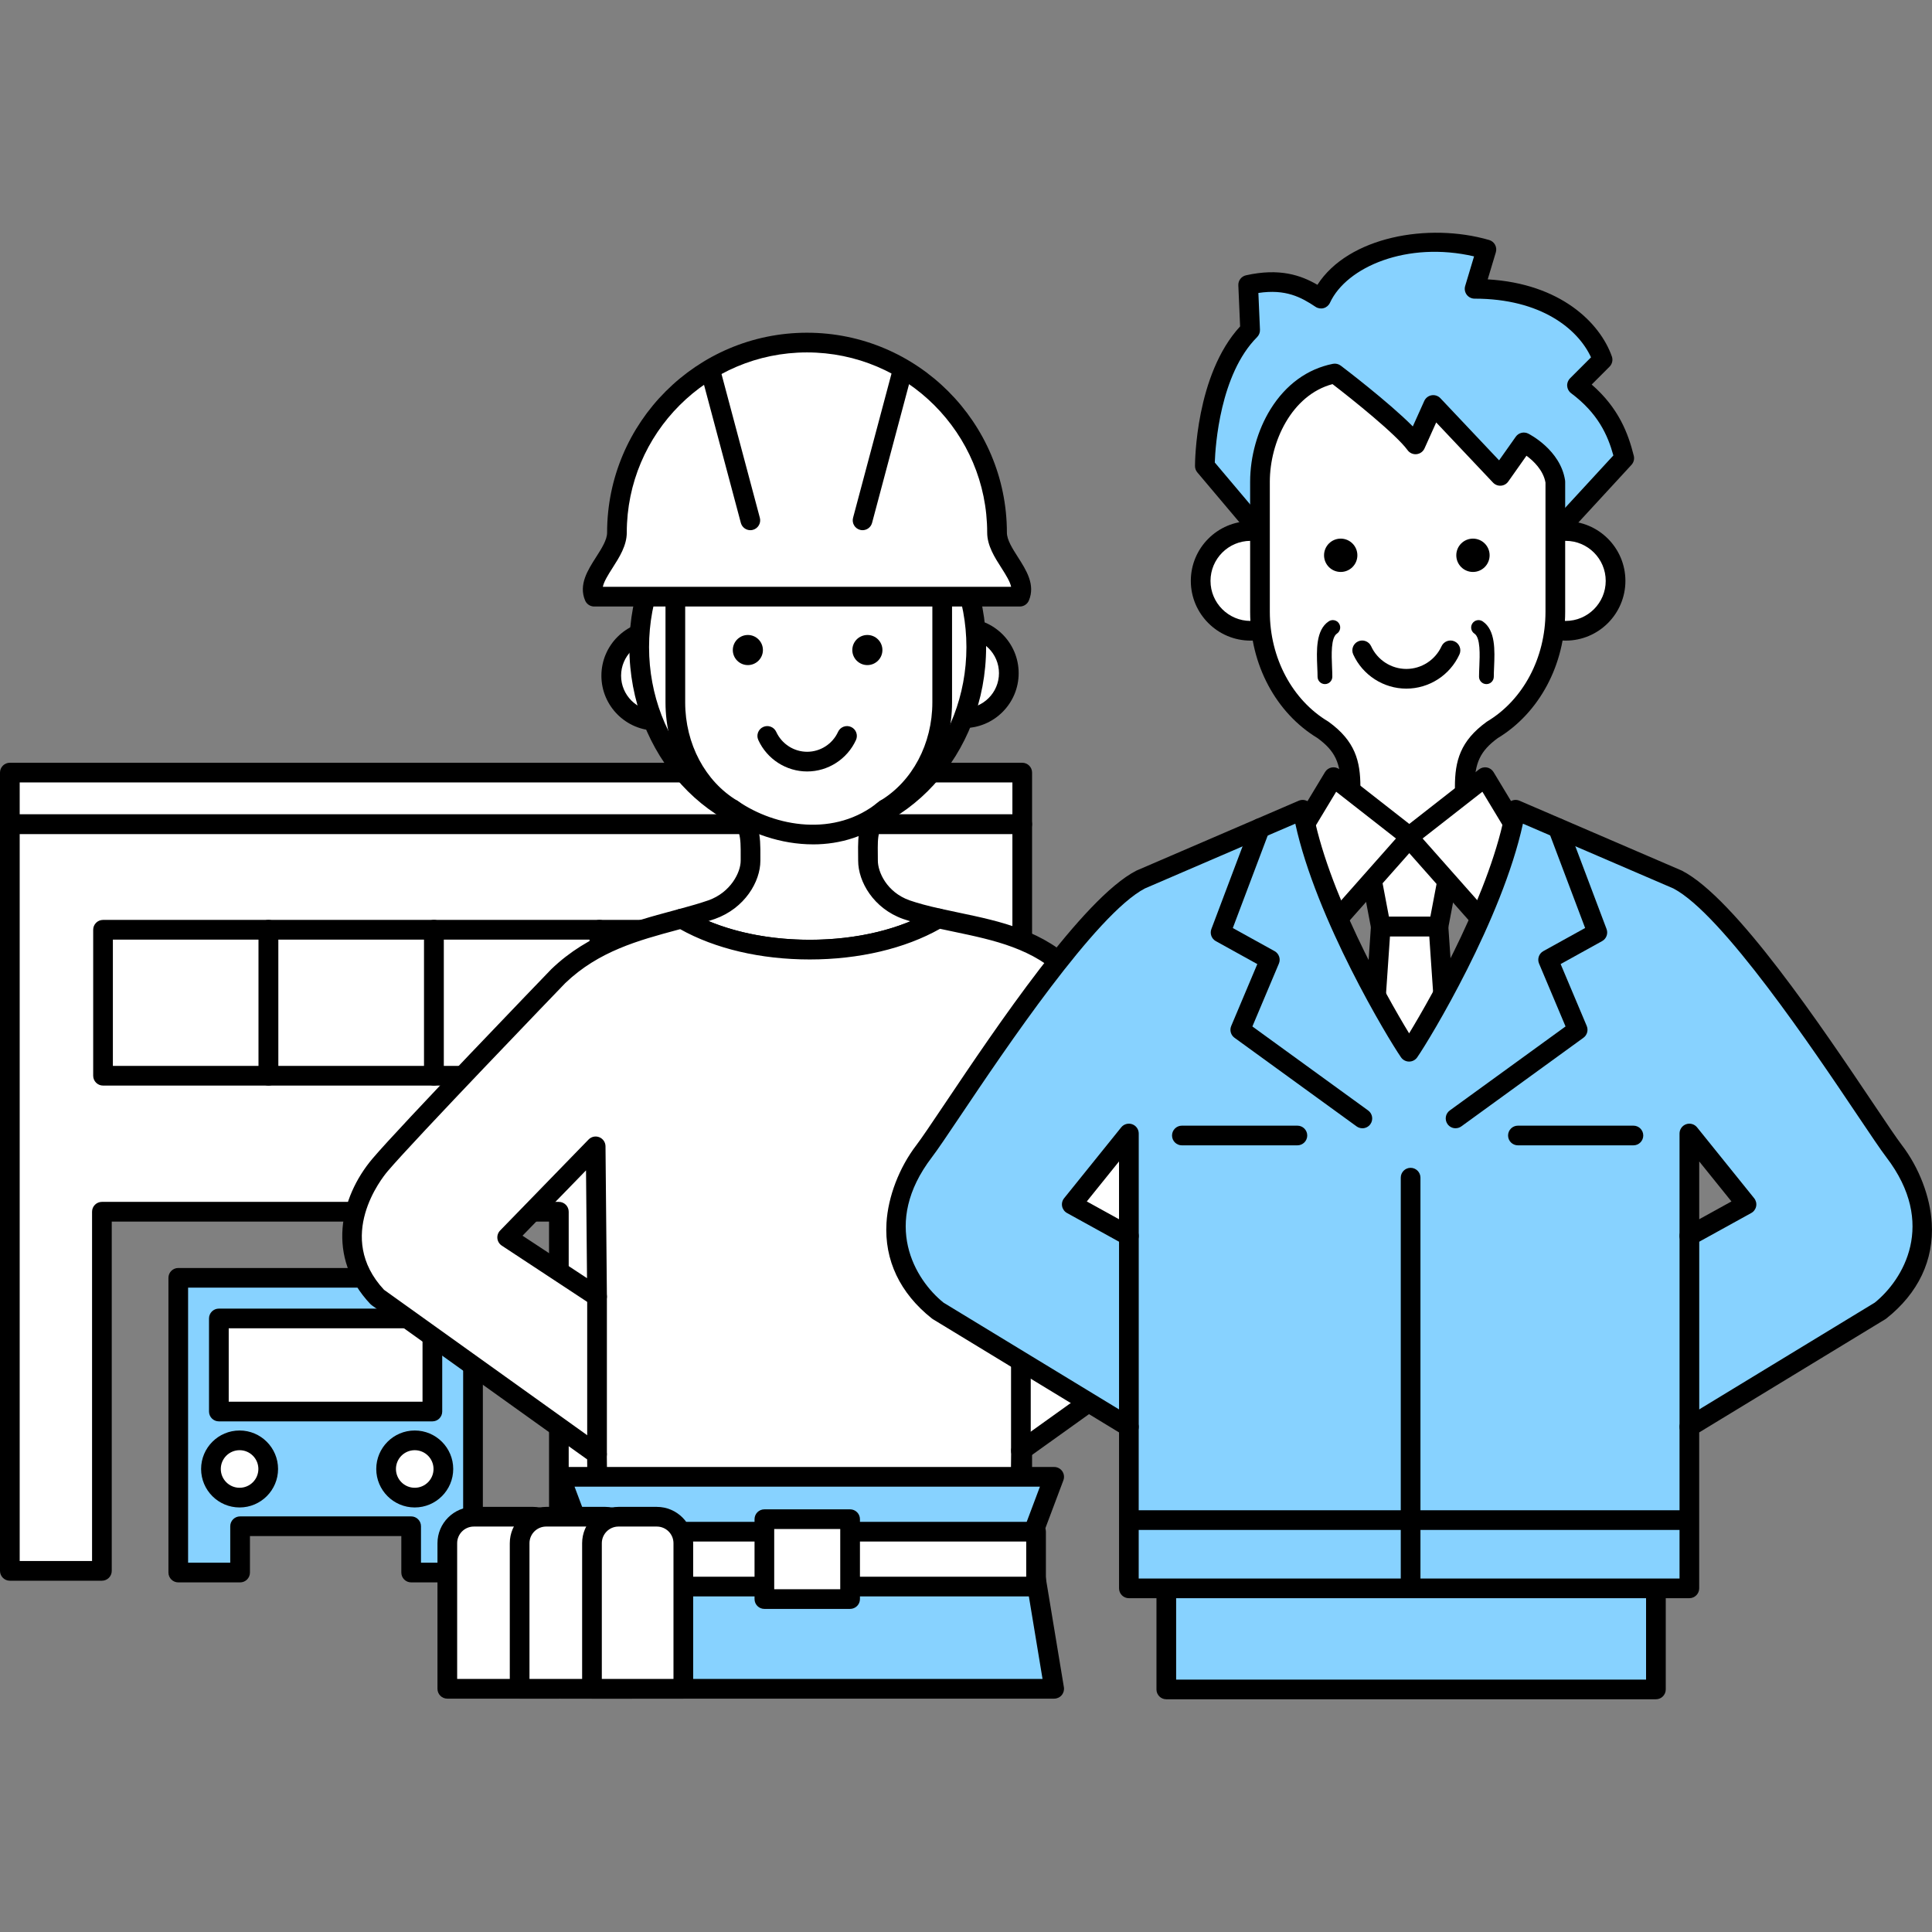 <?xml version="1.0" encoding="UTF-8"?><svg id="illust" xmlns="http://www.w3.org/2000/svg" width="1200" height="1200" viewBox="0 0 1200 1200"><rect x="0" y="0" width="1200" height="1200" fill="#808080" stroke="none"/><rect width="1200" height="1200" style="fill:none;"/><polygon points="293.78 793.68 110.72 793.68 110.72 976.74 149.12 976.74 149.12 947.97 255.37 947.97 255.37 976.74 293.78 976.74 293.78 793.68" style="fill:#87d2ff;"/><path d="M293.78,982.85h-38.4c-3.38,0-6.11-2.74-6.11-6.11v-22.65h-94.02v22.65c0,3.38-2.74,6.11-6.11,6.11h-38.4c-3.38,0-6.12-2.74-6.12-6.11v-183.06c0-3.38,2.74-6.11,6.12-6.11h183.06c3.38,0,6.11,2.74,6.11,6.11v183.06c0,3.38-2.74,6.11-6.11,6.11ZM261.49,970.62h26.18v-170.83H116.83v170.83h26.18v-22.65c0-3.38,2.74-6.11,6.11-6.11h106.25c3.38,0,6.11,2.74,6.11,6.11v22.65Z"/><rect x="6.12" y="479.87" width="628.82" height="32.08" style="fill:#fff;"/><path d="M634.94,518.06H6.11C2.74,518.06,0,515.33,0,511.95v-32.08C0,476.49,2.74,473.76,6.11,473.76h628.82c3.38,0,6.11,2.74,6.11,6.11v32.08c0,3.38-2.74,6.11-6.11,6.11ZM12.23,505.83h616.59v-19.85H12.23v19.85Z"/><polygon points="6.12 511.95 6.12 975.69 63.3 975.69 63.3 752.62 347.12 752.62 347.12 975.69 634.94 975.69 634.94 511.95 6.12 511.95" style="fill:#fff;"/><path d="M634.94,981.81h-287.81c-3.38,0-6.11-2.74-6.11-6.11v-216.96H69.41v216.96c0,3.38-2.74,6.11-6.11,6.11H6.11C2.74,981.81,0,979.07,0,975.69v-463.74C0,508.57,2.74,505.83,6.11,505.83h628.82c3.38,0,6.11,2.74,6.11,6.11v463.74c0,3.38-2.74,6.11-6.11,6.11ZM353.24,969.58h275.58v-451.51H12.23v451.51h44.95v-216.96c0-3.38,2.74-6.11,6.11-6.11h283.83c3.38,0,6.11,2.74,6.11,6.11v216.96Z"/><rect x="64" y="577.5" width="102.77" height="90.66" style="fill:#fff;"/><path d="M166.77,674.27H64c-3.38,0-6.12-2.74-6.12-6.12v-90.66c0-3.38,2.74-6.12,6.12-6.12h102.77c3.38,0,6.12,2.74,6.12,6.12v90.66c0,3.38-2.74,6.12-6.12,6.12ZM70.11,662.04h90.54v-78.43h-90.54v78.43Z"/><rect x="166.77" y="577.5" width="102.77" height="90.66" style="fill:#fff;"/><path d="M269.54,674.27h-102.77c-3.38,0-6.11-2.74-6.11-6.12v-90.66c0-3.38,2.74-6.12,6.11-6.12h102.77c3.38,0,6.11,2.74,6.11,6.12v90.66c0,3.38-2.74,6.12-6.11,6.12ZM172.88,662.04h90.54v-78.43h-90.54v78.43Z"/><rect x="269.54" y="577.5" width="102.77" height="90.66" style="fill:#fff;"/><path d="M372.32,674.27h-102.77c-3.38,0-6.11-2.74-6.11-6.12v-90.66c0-3.38,2.74-6.12,6.11-6.12h102.77c3.38,0,6.11,2.74,6.11,6.12v90.66c0,3.38-2.74,6.12-6.11,6.12ZM275.66,662.04h90.54v-78.43h-90.54v78.43Z"/><rect x="372.32" y="577.5" width="102.77" height="90.66" style="fill:#fff;"/><path d="M475.09,674.27h-102.77c-3.38,0-6.12-2.74-6.12-6.12v-90.66c0-3.38,2.74-6.12,6.12-6.12h102.77c3.38,0,6.12,2.74,6.12,6.12v90.66c0,3.38-2.74,6.12-6.12,6.12ZM378.43,662.04h90.54v-78.43h-90.54v78.43Z"/><rect x="475.09" y="577.5" width="102.77" height="90.66" style="fill:#fff;"/><path d="M577.86,674.27h-102.77c-3.38,0-6.11-2.74-6.11-6.12v-90.66c0-3.38,2.74-6.12,6.11-6.12h102.77c3.38,0,6.11,2.74,6.11,6.12v90.66c0,3.38-2.74,6.12-6.11,6.12ZM481.21,662.04h90.54v-78.43h-90.54v78.43Z"/><rect x="135.94" y="818.91" width="132.61" height="57.82" style="fill:#fff;"/><path d="M268.55,882.84h-132.61c-3.38,0-6.12-2.74-6.12-6.11v-57.82c0-3.38,2.74-6.11,6.12-6.11h132.61c3.38,0,6.12,2.74,6.12,6.11v57.82c0,3.38-2.74,6.11-6.12,6.11ZM142.06,870.61h120.38v-45.59h-120.38v45.59Z"/><circle cx="148.81" cy="912.41" r="17.78" transform="translate(-601.58 372.46) rotate(-45)" style="fill:#fff;"/><path d="M148.81,936.31c-13.18,0-23.9-10.72-23.9-23.9s10.72-23.9,23.9-23.9,23.9,10.72,23.9,23.9-10.72,23.9-23.9,23.9ZM148.81,900.74c-6.43,0-11.67,5.23-11.67,11.67s5.23,11.67,11.67,11.67,11.67-5.23,11.67-11.67-5.23-11.67-11.67-11.67Z"/><circle cx="257.6" cy="912.41" r="17.78" transform="translate(-484.35 322.19) rotate(-35.73)" style="fill:#fff;"/><path d="M257.6,936.31c-13.18,0-23.9-10.72-23.9-23.9s10.72-23.9,23.9-23.9,23.9,10.72,23.9,23.9-10.72,23.9-23.9,23.9ZM257.6,900.74c-6.43,0-11.67,5.23-11.67,11.67s5.23,11.67,11.67,11.67,11.67-5.23,11.67-11.67-5.23-11.67-11.67-11.67Z"/><circle cx="598.6" cy="418.12" r="27.99" transform="translate(-80.05 148.71) rotate(-13.28)" style="fill:#fff;"/><path d="M598.6,452.23c-18.81,0-34.11-15.3-34.11-34.11s15.3-34.11,34.11-34.11,34.11,15.3,34.11,34.11-15.3,34.11-34.11,34.11ZM598.6,396.24c-12.06,0-21.88,9.82-21.88,21.88s9.81,21.88,21.88,21.88,21.88-9.81,21.88-21.88-9.81-21.88-21.88-21.88Z"/><circle cx="407.65" cy="419.68" r="27.99" style="fill:#fff;"/><path d="M407.65,453.79c-18.81,0-34.11-15.3-34.11-34.11s15.3-34.11,34.11-34.11,34.11,15.3,34.11,34.11-15.3,34.11-34.11,34.11ZM407.65,397.8c-12.06,0-21.88,9.81-21.88,21.88s9.81,21.88,21.88,21.88,21.88-9.81,21.88-21.88-9.82-21.88-21.88-21.88Z"/><ellipse cx="501.7" cy="401.93" rx="104.67" ry="114.92" style="fill:#fff;"/><path d="M501.7,522.96c-61.09,0-110.79-54.3-110.79-121.04s49.7-121.04,110.79-121.04,110.79,54.3,110.79,121.04-49.7,121.04-110.79,121.04ZM501.7,293.12c-54.34,0-98.56,48.81-98.56,108.81s44.21,108.81,98.56,108.81,98.56-48.81,98.56-108.81-44.21-108.81-98.56-108.81Z"/><polygon points="315.01 768.56 370.84 805.32 369.97 712.02 315.01 768.56" style="fill:none;"/><polygon points="634.09 803.27 686.8 768.56 634.91 714.3 634.09 803.27" style="fill:none;"/><path d="M549.86,502.59c22.1-13.26,35.36-38.68,35.36-66.3v-85.57h-165.75v85.57c0,27.63,13.26,53.04,35.36,66.3,12.16,8.84,11.34,17.68,11.34,32.05,0,9.95-7.86,24.54-24.12,30.35-5.99,2.05-12.29,3.83-18.74,5.58,20.1,11.85,48.31,19.27,79.64,19.27s59.79-7.48,79.91-19.43c-6.9-1.55-13.62-3.25-19.98-5.43-16.27-5.81-23.74-20.4-23.74-30.35,0-14.37-1.43-23.21,10.73-32.05Z" style="fill:#fff;"/><path d="M502.94,595.95c-31.36,0-60.75-7.15-82.75-20.12-2.12-1.25-3.28-3.64-2.95-6.08.33-2.44,2.08-4.44,4.46-5.09,7.01-1.9,12.81-3.56,18.36-5.47,13.77-4.92,19.99-17.33,19.99-24.56v-2.57c.05-12.31.07-17.98-8.62-24.38-23.5-14.23-38.08-41.56-38.08-71.4v-85.57c0-3.38,2.74-6.11,6.12-6.11h165.75c3.38,0,6.11,2.74,6.11,6.11v85.57c0,29.84-14.59,57.17-38.08,71.4-8.2,6.05-8.15,11.33-8.03,22.8.01,1.33.03,2.72.03,4.15,0,6.79,5.34,19.47,19.68,24.59,5.21,1.79,11.18,3.41,19.27,5.22,2.44.55,4.31,2.53,4.7,5.01.39,2.47-.76,4.94-2.92,6.22-22.03,13.08-51.52,20.28-83.03,20.28ZM440.03,572.08c18.07,7.56,39.86,11.64,62.91,11.64s44.55-4.02,62.54-11.47c-1.59-.48-3.11-.97-4.59-1.48-18.32-6.54-27.87-23.12-27.87-36.13,0-1.39-.01-2.74-.03-4.03-.13-12.42-.24-23.14,13.27-32.96.15-.11.3-.21.45-.3,19.98-11.99,32.39-35.38,32.39-61.06v-79.46h-153.52v79.46c0,25.67,12.41,49.07,32.39,61.06.15.09.3.19.45.3,13.95,10.14,13.91,21.41,13.86,34.46v2.53c0,12.94-9.69,29.5-28.19,36.11-1.35.46-2.7.91-4.07,1.34Z"/><path d="M765.8,723.64c-14.03-16.58-75.38-94.65-100.69-119.67-22.58-23.42-53.97-27.2-82.26-33.56-20.12,11.94-48.44,19.43-79.91,19.43s-59.54-7.42-79.64-19.27c-25.37,6.9-53.37,13.5-76.53,35.73,0,0-93.72,97.21-110.76,117.34-15.01,17.74-29.43,52.67-1.55,82.1l136.31,97.56.47,42.22h262.43l.5-44.44,133.19-95.34c27.88-29.43,13.46-64.36-1.55-82.1ZM315.01,768.56l54.96-56.54.87,93.3-55.82-36.76ZM634.09,803.27l.82-88.96,51.88,54.26-52.7,34.71Z" style="fill:#fff;"/><path d="M633.67,951.63h-262.43c-3.35,0-6.08-2.7-6.11-6.05l-.44-39.12-133.79-95.75c-.32-.23-.61-.48-.88-.77-27.38-28.9-19.07-66.16,1.32-90.26,16.97-20.06,107.19-113.66,111.03-117.64.06-.06.11-.11.17-.17,23-22.08,50.58-29.51,74.91-36.07l4.25-1.15c1.59-.43,3.29-.21,4.71.63,20.15,11.88,47.33,18.42,76.54,18.42s56.62-6.59,76.79-18.57c1.34-.8,2.94-1.05,4.46-.71,3.66.82,7.38,1.6,11.12,2.39,26.18,5.49,53.26,11.17,74.2,32.89,18.89,18.67,56.9,65.68,82.06,96.78,8.55,10.58,15.31,18.93,18.9,23.18,20.39,24.1,28.71,61.35,1.32,90.26-.27.28-.56.54-.88.77l-130.67,93.54-.46,41.34c-.04,3.35-2.76,6.05-6.11,6.05ZM377.29,939.4h250.33l.43-38.39c.02-1.95.97-3.77,2.56-4.9l132.7-95c30.57-32.84,1.28-69.45-2.17-73.53h0c-3.68-4.35-10.47-12.75-19.07-23.39-23.47-29.02-62.74-77.59-81.25-95.88-18.43-19.12-43.64-24.41-68.01-29.52-3-.63-5.99-1.26-8.95-1.9-21.78,12.3-50.4,19.05-80.91,19.05s-58.76-6.67-80.49-18.82l-1.82.49c-24,6.47-48.82,13.16-69.54,33.01-3.28,3.4-93.91,97.46-110.41,116.96-3.45,4.08-32.74,40.69-2.17,73.53l135.82,97.21c1.58,1.13,2.53,2.96,2.56,4.9l.4,36.17ZM767.35,805.74h.02-.02ZM370.84,811.44c-1.17,0-2.35-.34-3.36-1.01l-55.82-36.76c-1.52-1-2.52-2.63-2.72-4.44-.2-1.81.42-3.62,1.69-4.93l54.96-56.54c1.73-1.78,4.36-2.34,6.66-1.41,2.3.92,3.82,3.14,3.84,5.62l.87,93.3c.02,2.26-1.21,4.35-3.19,5.43-.91.5-1.92.75-2.93.75ZM324.55,767.52l40.06,26.38-.62-66.96-39.44,40.58ZM634.09,809.38c-1,0-2.01-.25-2.93-.75-1.98-1.08-3.21-3.17-3.19-5.43l.82-88.96c.02-2.49,1.55-4.71,3.86-5.63,2.32-.92,4.95-.34,6.67,1.46l51.88,54.26c1.25,1.31,1.86,3.11,1.66,4.91-.2,1.8-1.2,3.42-2.71,4.42l-52.7,34.71c-1.02.67-2.19,1.01-3.36,1.01ZM640.89,729.4l-.57,62.45,37-24.36-36.42-38.09Z"/><path d="M529.38,403.75c0,5.16,4.19,9.35,9.35,9.35s9.35-4.19,9.35-9.35-4.19-9.35-9.35-9.35-9.35,4.19-9.35,9.35Z"/><path d="M455.16,403.75c0,5.16,4.19,9.35,9.35,9.35s9.35-4.19,9.35-9.35-4.19-9.35-9.35-9.35-9.35,4.19-9.35,9.35Z"/><path d="M501.34,479.17c-13.01,0-24.92-7.66-30.34-19.53-1.4-3.07-.05-6.7,3.02-8.1,3.07-1.41,6.7-.05,8.1,3.02,3.44,7.52,10.98,12.38,19.21,12.38s15.78-4.86,19.21-12.38c1.4-3.07,5.03-4.43,8.1-3.02,3.07,1.4,4.42,5.03,3.02,8.1-5.42,11.86-17.33,19.53-30.34,19.53Z"/><path d="M619.28,330.82c0-65.2-52.85-118.05-118.05-118.05s-118.05,52.85-118.05,118.05c0,13.98-19.44,27.33-14.13,39.78h264.35c5.31-12.45-14.13-25.8-14.13-39.78Z" style="fill:#fff;"/><path d="M633.41,376.72h-264.35c-2.45,0-4.66-1.46-5.62-3.71-4.19-9.81,1.65-18.93,6.8-26.98,3.36-5.26,6.84-10.69,6.84-15.21,0-68.46,55.7-124.16,124.16-124.16s124.16,55.7,124.16,124.16c0,4.51,3.48,9.95,6.84,15.21,5.15,8.05,10.98,17.17,6.8,26.98-.96,2.25-3.17,3.71-5.62,3.71ZM374.43,364.49h253.6c-.63-3.1-2.96-6.97-6.1-11.87-4.11-6.42-8.77-13.7-8.77-21.8,0-61.72-50.21-111.93-111.93-111.93s-111.93,50.21-111.93,111.93c0,8.09-4.66,15.37-8.77,21.8-3.14,4.9-5.47,8.77-6.1,11.87Z"/><path d="M504.96,524.45c-19.81,0-39.15-6.85-53.61-16.83-2.78-1.92-3.48-5.73-1.56-8.51,1.92-2.78,5.73-3.48,8.51-1.56,23.09,15.93,60.37,22.83,87.67.32,2.6-2.15,6.46-1.78,8.61.83,2.15,2.61,1.78,6.46-.83,8.61-14.79,12.2-31.96,17.15-48.79,17.15Z"/><path d="M370.84,909.41c-3.38,0-6.12-2.74-6.12-6.12v-97.98c0-3.38,2.74-6.12,6.12-6.12s6.11,2.74,6.11,6.12v97.98c0,3.38-2.74,6.12-6.11,6.12Z"/><path d="M634.09,907.2c-3.38,0-6.11-2.74-6.11-6.11v-97.82c0-3.38,2.74-6.12,6.11-6.12s6.12,2.74,6.12,6.12v97.82c0,3.38-2.74,6.11-6.12,6.11Z"/><polygon points="654.75 1048.95 348.03 1048.95 363.16 957.55 348.03 917.27 654.75 917.27 639.61 957.55 654.75 1048.95" style="fill:#87d2ff;"/><path d="M654.75,1055.06h-306.72c-1.8,0-3.5-.79-4.66-2.16-1.16-1.37-1.66-3.18-1.37-4.95l14.87-89.78-14.56-38.74c-.71-1.88-.45-3.98.7-5.63,1.14-1.65,3.02-2.63,5.03-2.63h306.72c2.01,0,3.88.98,5.03,2.63s1.4,3.75.7,5.63l-14.56,38.74,14.87,89.78c.29,1.77-.21,3.58-1.37,4.95-1.16,1.37-2.87,2.16-4.66,2.16ZM355.24,1042.83h292.3l-13.96-84.28c-.18-1.06-.07-2.14.31-3.15l12.03-32.01h-289.06l12.03,32.01c.38,1,.48,2.09.31,3.15l-13.96,84.28Z"/><rect x="359.26" y="951.35" width="284.26" height="34.08" style="fill:#fff;"/><path d="M643.52,991.55h-284.26c-3.38,0-6.11-2.74-6.11-6.11v-34.08c0-3.38,2.74-6.12,6.11-6.12h284.26c3.38,0,6.11,2.74,6.11,6.12v34.08c0,3.38-2.74,6.11-6.11,6.11ZM365.37,979.32h272.03v-21.85h-272.03v21.85Z"/><rect x="474.77" y="943.58" width="53.24" height="49.62" style="fill:#fff;"/><path d="M528.01,999.32h-53.24c-3.38,0-6.11-2.74-6.11-6.11v-49.62c0-3.38,2.74-6.11,6.11-6.11h53.24c3.38,0,6.12,2.74,6.12,6.11v49.62c0,3.38-2.74,6.11-6.12,6.11ZM480.88,987.09h41.01v-37.39h-41.01v37.39Z"/><path d="M347.54,958.52c0-9.06-7.41-16.47-16.47-16.47h-36.78c-9.06,0-16.47,7.41-16.47,16.47v90.42h69.71v-90.42Z" style="fill:#fff;"/><path d="M347.54,1055.06h-69.71c-3.38,0-6.11-2.74-6.11-6.11v-90.42c0-12.45,10.13-22.58,22.58-22.58h36.78c12.45,0,22.58,10.13,22.58,22.58v90.42c0,3.38-2.74,6.11-6.12,6.11ZM283.95,1042.83h57.48v-84.31c0-5.71-4.64-10.35-10.35-10.35h-36.78c-5.71,0-10.35,4.64-10.35,10.35v84.31Z"/><path d="M392.47,958.52c0-9.06-7.41-16.47-16.47-16.47h-36.78c-9.06,0-16.47,7.41-16.47,16.47v90.42h69.71v-90.42Z" style="fill:#fff;"/><path d="M392.47,1055.06h-69.71c-3.38,0-6.12-2.74-6.12-6.11v-90.42c0-12.45,10.13-22.58,22.58-22.58h36.78c12.45,0,22.58,10.13,22.58,22.58v90.42c0,3.38-2.74,6.11-6.11,6.11ZM328.87,1042.83h57.48v-84.31c0-5.71-4.64-10.35-10.35-10.35h-36.78c-5.71,0-10.35,4.64-10.35,10.35v84.31Z"/><path d="M424.42,958.52c0-9.06-7.41-16.47-16.47-16.47h-23.81c-9.06,0-16.47,7.41-16.47,16.47v90.42h56.74v-90.42Z" style="fill:#fff;"/><path d="M424.42,1055.06h-56.74c-3.38,0-6.11-2.74-6.11-6.11v-90.42c0-12.45,10.13-22.58,22.58-22.58h23.81c12.45,0,22.58,10.13,22.58,22.58v90.42c0,3.38-2.74,6.11-6.11,6.11ZM373.8,1042.83h44.51v-84.31c0-5.71-4.64-10.35-10.35-10.35h-23.81c-5.71,0-10.35,4.64-10.35,10.35v84.31Z"/><path d="M466.05,329.31c-2.7,0-5.17-1.8-5.9-4.54l-24.79-92.95c-.87-3.26,1.07-6.61,4.33-7.48,3.26-.87,6.61,1.07,7.48,4.33l24.79,92.95c.87,3.26-1.07,6.61-4.33,7.48-.53.14-1.06.21-1.58.21Z"/><path d="M535.76,329.31c-.52,0-1.05-.07-1.58-.21-3.26-.87-5.2-4.22-4.33-7.48l24.78-92.95c.87-3.26,4.22-5.2,7.48-4.33,3.26.87,5.2,4.22,4.33,7.48l-24.78,92.95c-.73,2.73-3.2,4.54-5.9,4.54Z"/><rect x="724.4" y="968.62" width="304.11" height="80.72" style="fill:#87d2ff;"/><path d="M1028.52,1055.45h-304.11c-3.38,0-6.11-2.74-6.11-6.11v-80.72c0-3.38,2.74-6.11,6.11-6.11h304.11c3.38,0,6.11,2.74,6.11,6.11v80.72c0,3.38-2.74,6.11-6.11,6.11ZM730.52,1043.22h291.88v-68.49h-291.88v68.49Z"/><path d="M781.37,328.6l-33.02-39.14s0-56.26,28.13-84.38l-1.22-28.13c22.01-4.89,34.24,1.22,45.25,8.56,14.68-31.8,64.82-41.58,102.73-30.57l-7.34,24.46c46.47,0,72.16,23.24,79.49,44.03l-15.9,15.9c19.57,14.68,25.68,30.57,29.35,45.25l-42.8,46.47-184.67-2.45Z" style="fill:#87d2ff;"/><path d="M966.04,337.16s-.05,0-.08,0l-184.67-2.45c-1.77-.02-3.45-.82-4.59-2.17l-33.02-39.13c-.93-1.1-1.44-2.5-1.44-3.94,0-2.35.32-56.68,28.02-86.73l-1.11-25.52c-.13-2.96,1.89-5.59,4.78-6.23,20.82-4.63,34.02-.08,44.35,5.91,19.18-29.89,68.93-38.79,106.66-27.83,1.57.45,2.89,1.52,3.67,2.95.78,1.43.95,3.12.49,4.68l-5.05,16.82c45.18,2.62,69.71,26.91,77.11,47.87.78,2.22.22,4.69-1.44,6.36l-11.09,11.09c16.84,14.64,22.7,30.46,26.15,44.25.5,2-.04,4.11-1.43,5.63l-42.8,46.47c-1.16,1.26-2.79,1.97-4.5,1.97ZM784.25,322.52l179.15,2.37,38.69-42.01c-3.54-12.82-9.64-26.22-26.26-38.67-1.42-1.06-2.31-2.69-2.43-4.46-.13-1.77.52-3.5,1.77-4.76l13.04-13.04c-8.07-17.55-31.05-36.45-72.31-36.45-1.93,0-3.75-.91-4.91-2.46-1.15-1.55-1.51-3.56-.95-5.41l5.52-18.39c-41.43-9.61-79.19,6.48-89.5,28.82-.75,1.62-2.17,2.84-3.89,3.32-1.72.48-3.57.19-5.05-.8-9.03-6.02-18.6-11.17-35.52-8.62l.99,22.83c.07,1.71-.57,3.38-1.78,4.59-23.03,23.03-25.93,67.55-26.29,77.89l29.73,35.23Z"/><circle cx="972.47" cy="360.8" r="30.98" transform="translate(344.74 1186.53) rotate(-73.11)" style="fill:#fff;"/><path d="M972.47,397.9c-20.46,0-37.1-16.64-37.1-37.1s16.64-37.1,37.1-37.1,37.1,16.64,37.1,37.1-16.64,37.1-37.1,37.1ZM972.47,335.93c-13.71,0-24.87,11.16-24.87,24.87s11.16,24.87,24.87,24.87,24.87-11.15,24.87-24.87-11.15-24.87-24.87-24.87Z"/><circle cx="776.74" cy="360.8" r="30.98" transform="translate(205.87 999.24) rotate(-73.11)" style="fill:#fff;"/><path d="M776.74,397.9c-20.45,0-37.1-16.64-37.1-37.1s16.64-37.1,37.1-37.1,37.1,16.64,37.1,37.1-16.64,37.1-37.1,37.1ZM776.74,335.93c-13.71,0-24.87,11.16-24.87,24.87s11.15,24.87,24.87,24.87,24.87-11.15,24.87-24.87-11.16-24.87-24.87-24.87Z"/><path d="M966.04,299.25v80.72c0,30.57-14.68,58.7-39.14,73.38-13.45,9.78-17.12,19.57-17.12,35.47,0,11.01,11.01,25.68,28.13,31.8,10.1,3.46,19.09,7.09,27.16,11.41h-185.61c10.53-4.33,21.17-7.95,31.27-11.41,17.12-6.11,28.13-20.79,28.13-31.8,0-15.9-3.67-25.68-17.12-35.47-24.46-14.68-39.14-42.8-39.14-73.38v-80.72c0-28.13,15.9-61.15,46.47-67.26,0,0,40.36,30.57,50.14,44.03l11.01-24.46,41.58,44.03,14.68-20.79s17.12,8.56,19.57,24.46Z" style="fill:#fff;"/><path d="M965.07,538.13h-185.61c-2.92,0-5.43-2.07-6-4.93s.97-5.73,3.67-6.84c10.36-4.26,20.67-7.79,30.64-11.21l.96-.33c14.33-5.12,24-17.59,24-26.01,0-14.97-3.5-22.39-14.39-30.37-25.83-15.62-41.86-45.67-41.86-78.48v-80.72c0-15.7,4.63-32.15,12.69-45.12,9.48-15.25,22.86-24.98,38.7-28.14,1.71-.34,3.5.07,4.89,1.12,1.42,1.07,29.81,22.64,44.76,37.76l7.12-15.83c.84-1.86,2.55-3.18,4.56-3.52,2.02-.34,4.06.35,5.46,1.83l36.45,38.59,10.37-14.68c1.74-2.47,5.03-3.29,7.73-1.94.81.41,19.98,10.19,22.88,29,.05.31.07.62.07.93v80.72c0,32.81-16.03,62.85-41.86,78.48-10.89,7.98-14.39,15.4-14.39,30.37,0,8.42,9.67,20.9,24.07,26.04,11.37,3.9,20.29,7.65,28,11.79,2.47,1.32,3.72,4.16,3.04,6.88-.68,2.72-3.13,4.62-5.93,4.62ZM814.02,525.9h120.61c-17.77-6.86-30.96-22.59-30.96-37.1,0-16.13,3.29-28.52,19.64-40.41.15-.11.3-.21.45-.3,22.31-13.39,36.17-39.49,36.17-68.13v-80.22c-1.38-7.75-7.51-13.5-11.81-16.68l-11.32,16.04c-1.06,1.5-2.73,2.44-4.56,2.57-1.83.13-3.62-.57-4.88-1.9l-35.31-37.38-7.26,16.13c-.89,1.99-2.78,3.35-4.95,3.57-2.16.23-4.29-.72-5.57-2.49-7.12-9.78-34.18-31.47-46.62-41.02-25.32,6.77-38.94,35.83-38.94,60.66v80.72c0,28.64,13.86,54.75,36.17,68.13.15.09.3.19.45.3,16.35,11.89,19.64,24.28,19.64,40.41,0,14.52-13.22,30.27-30.95,37.1Z"/><path d="M904.53,344.9c0,5.72,4.63,10.35,10.35,10.35s10.35-4.63,10.35-10.35-4.63-10.35-10.35-10.35-10.35,4.63-10.35,10.35Z"/><path d="M822.39,344.9c0,5.72,4.63,10.35,10.35,10.35s10.35-4.63,10.35-10.35-4.63-10.35-10.35-10.35-10.35,4.63-10.35,10.35Z"/><path d="M873.5,427.72c-14.14,0-27.09-8.33-32.98-21.23-1.4-3.07-.05-6.7,3.02-8.1,3.07-1.41,6.7-.05,8.1,3.02,3.91,8.55,12.49,14.08,21.86,14.08s17.95-5.53,21.86-14.08c1.4-3.07,5.03-4.43,8.1-3.02,3.07,1.4,4.42,5.03,3.02,8.1-5.89,12.9-18.84,21.23-32.98,21.23Z"/><polygon points="893.46 575.53 857.62 575.53 847.73 523.35 903.36 523.35 893.46 575.53" style="fill:#fff;"/><path d="M893.46,581.65h-35.83c-2.94,0-5.46-2.09-6.01-4.98l-9.9-52.18c-.34-1.79.14-3.64,1.3-5.04,1.16-1.4,2.89-2.22,4.71-2.22h55.63c1.82,0,3.55.81,4.71,2.22,1.16,1.4,1.64,3.25,1.3,5.04l-9.9,52.18c-.55,2.89-3.07,4.98-6.01,4.98ZM862.69,569.42h25.71l7.58-39.95h-40.86l7.58,39.95Z"/><polygon points="893.46 575.53 857.62 575.53 847.73 719.66 903.36 719.66 893.46 575.53" style="fill:#fff;"/><path d="M903.36,725.77h-55.63c-1.69,0-3.31-.7-4.47-1.94-1.16-1.24-1.75-2.9-1.63-4.59l9.9-144.12c.22-3.21,2.89-5.7,6.1-5.7h35.83c3.21,0,5.88,2.49,6.1,5.7l9.9,144.12c.12,1.69-.47,3.35-1.63,4.59-1.16,1.24-2.78,1.94-4.47,1.94ZM854.28,713.54h42.53l-9.06-131.89h-24.42l-9.06,131.89Z"/><polygon points="922.42 482.69 945.66 521.21 931.03 583.58 874.73 519.99 922.42 482.69" style="fill:#fff;"/><path d="M931.03,589.7c-1.73,0-3.4-.73-4.58-2.06l-56.3-63.59c-1.12-1.26-1.66-2.93-1.51-4.61.15-1.68.99-3.22,2.32-4.26l47.7-37.3c1.38-1.08,3.16-1.51,4.87-1.2,1.72.32,3.22,1.36,4.13,2.86l23.24,38.52c.82,1.37,1.08,3,.72,4.55l-14.63,62.37c-.52,2.23-2.24,3.97-4.46,4.53-.5.12-1,.19-1.5.19ZM883.61,520.8l44.16,49.88,11.36-48.44-18.39-30.48-37.14,29.04Z"/><polygon points="828.25 482.69 805.02 521.21 819.64 583.58 875.95 519.99 828.25 482.69" style="fill:#fff;"/><path d="M819.64,589.7c-.5,0-1-.06-1.5-.19-2.22-.56-3.94-2.31-4.46-4.53l-14.63-62.37c-.36-1.55-.11-3.19.72-4.55l23.24-38.52c.9-1.5,2.41-2.54,4.13-2.86,1.72-.32,3.5.12,4.87,1.2l47.7,37.3c1.33,1.04,2.17,2.58,2.32,4.26.15,1.68-.39,3.35-1.51,4.61l-56.31,63.59c-1.18,1.33-2.85,2.06-4.58,2.06ZM811.54,522.24l11.36,48.44,44.16-49.88-37.14-29.04-18.39,30.48Z"/><path d="M871.87,941.83c.13-.27.25-.55.39-.81-.25,0-.5,0-.75,0,.13.27.24.55.37.81Z" style="fill:none;"/><path d="M902.45,707.72c-1.89,0-3.76-.87-4.95-2.52-1.98-2.73-1.38-6.56,1.36-8.54l71.9-52.18-16.46-39.05c-1.21-2.88-.06-6.21,2.67-7.73l25.95-14.36-22.59-59.87c-1.19-3.16.4-6.69,3.56-7.88,3.16-1.19,6.69.4,7.88,3.56l24.46,64.82c1.07,2.84-.1,6.04-2.76,7.51l-25.77,14.26,16.21,38.45c1.1,2.62.26,5.65-2.04,7.32l-75.82,55.03c-1.08.79-2.34,1.17-3.59,1.17Z"/><path d="M822.95,424.91c-2.53,0-4.59-2.05-4.59-4.59,0-1.8-.09-3.82-.18-5.93-.44-10.28-.98-23.07,7.11-28.46,2.11-1.41,4.95-.84,6.36,1.27,1.41,2.11.84,4.95-1.27,6.36-3.8,2.53-3.34,13.31-3.04,20.44.1,2.25.19,4.4.19,6.32,0,2.53-2.05,4.59-4.59,4.59Z"/><path d="M923.24,424.91c-2.53,0-4.59-2.05-4.59-4.59,0-1.92.09-4.07.19-6.32.3-7.13.76-17.91-3.04-20.44-2.11-1.41-2.68-4.25-1.27-6.36,1.41-2.11,4.25-2.68,6.36-1.27,8.09,5.39,7.55,18.18,7.11,28.46-.09,2.11-.18,4.13-.18,5.93,0,2.53-2.05,4.59-4.59,4.59Z"/><path d="M1176.5,715.06c-15.9-20.79-94.17-147.98-134.53-168.77l-100.59-43.31c-10.06,58.12-57.2,137.35-66.14,150.26-8.94-12.91-56.08-92.13-66.14-150.26l-100.59,43.31c-40.36,20.79-118.63,147.98-134.53,168.77-15.9,20.79-33.02,66.04,8.56,99.06l118.63,72.16v100.28h348.14v-100.28l118.63-72.16c41.58-33.02,24.46-78.27,8.56-99.06ZM701.17,767.64l-35.47-19.57,35.47-44.03v63.59ZM1049.31,767.64v-63.59l35.47,44.03-35.47,19.57Z" style="fill:#87d2ff;"/><path d="M1049.31,992.67h-348.14c-3.38,0-6.11-2.74-6.11-6.12v-96.85l-115.69-70.37c-.22-.13-.43-.28-.62-.44-19.78-15.7-29.51-36.2-28.14-59.27.97-16.34,7.89-34.4,18.52-48.3,3.27-4.28,9.54-13.61,17.47-25.42,32.15-47.87,85.96-127.99,119.11-145.07.12-.06.25-.12.38-.18l100.59-43.31c1.72-.74,3.68-.65,5.33.24,1.65.89,2.79,2.49,3.11,4.33,8.69,50.21,45.63,116.22,60.11,139.92,14.48-23.7,51.43-89.71,60.11-139.92.32-1.84,1.47-3.44,3.11-4.33,1.65-.89,3.61-.98,5.33-.24l100.59,43.31c.13.06.26.12.38.18,33.16,17.08,86.96,97.2,119.11,145.07,7.93,11.81,14.2,21.14,17.47,25.42,10.63,13.9,17.55,31.95,18.52,48.3,1.37,23.07-8.36,43.56-28.14,59.27-.2.16-.41.3-.62.44l-115.69,70.37v96.85c0,3.38-2.74,6.12-6.12,6.12ZM707.28,980.44h335.91v-94.17c0-2.13,1.11-4.11,2.94-5.22l118.29-71.95c17.68-14.23,38.82-49,7.22-90.32h0c-3.5-4.58-9.54-13.58-17.91-26.03-27.28-40.62-83.98-125.05-114.38-140.92l-93.43-40.23c-12.9,59.47-57.57,133.44-65.66,145.13-1.14,1.65-3.02,2.63-5.03,2.63s-3.89-.98-5.03-2.63c-8.09-11.69-52.75-85.65-65.66-145.13l-93.43,40.23c-30.4,15.88-87.1,100.31-114.38,140.92-8.36,12.45-14.41,21.45-17.91,26.03-31.6,41.32-10.47,76.09,7.22,90.32l118.29,71.95c1.82,1.11,2.94,3.09,2.94,5.22v94.17ZM1167.93,814.12h.02-.02ZM1049.31,773.76c-1.08,0-2.15-.28-3.11-.85-1.86-1.1-3.01-3.1-3.01-5.27v-63.59c0-2.59,1.64-4.9,4.08-5.77,2.45-.86,5.17-.09,6.8,1.93l35.47,44.03c1.13,1.41,1.59,3.24,1.24,5.02-.35,1.77-1.46,3.3-3.05,4.17l-35.47,19.57c-.92.51-1.94.76-2.95.76ZM1055.42,721.39v35.9l20.02-11.05-20.02-24.85ZM701.17,773.76c-1.02,0-2.03-.25-2.95-.76l-35.47-19.57c-1.58-.87-2.7-2.4-3.05-4.17-.35-1.77.1-3.61,1.24-5.02l35.47-44.03c1.63-2.02,4.35-2.79,6.8-1.93,2.45.86,4.08,3.17,4.08,5.77v63.59c0,2.16-1.14,4.17-3.01,5.27-.96.57-2.03.85-3.11.85ZM675.03,746.24l20.02,11.05v-35.9l-20.02,24.85Z"/><path d="M1049.31,892.39c-3.38,0-6.11-2.74-6.11-6.12v-118.63c0-3.38,2.74-6.12,6.11-6.12s6.12,2.74,6.12,6.12v118.63c0,3.38-2.74,6.12-6.12,6.12Z"/><path d="M701.17,892.39c-3.38,0-6.11-2.74-6.11-6.12v-118.63c0-3.38,2.74-6.12,6.11-6.12s6.12,2.74,6.12,6.12v118.63c0,3.38-2.74,6.12-6.12,6.12Z"/><path d="M1048.08,950.27h-343.86c-3.38,0-6.12-2.74-6.12-6.11s2.74-6.11,6.12-6.11h343.86c3.38,0,6.11,2.74,6.11,6.11s-2.74,6.11-6.11,6.11Z"/><path d="M876.15,991.86c-3.38,0-6.11-2.74-6.11-6.11v-254.28c0-3.38,2.74-6.11,6.11-6.11s6.12,2.74,6.12,6.11v254.28c0,3.38-2.74,6.11-6.12,6.11Z"/><path d="M846.18,700.78c-1.25,0-2.5-.38-3.59-1.17l-75.82-55.03c-2.3-1.67-3.15-4.7-2.04-7.32l16.21-38.45-25.77-14.26c-2.66-1.47-3.83-4.67-2.76-7.51l24.46-64.82c1.19-3.16,4.72-4.75,7.88-3.56,3.16,1.19,4.75,4.72,3.56,7.88l-22.59,59.87,25.95,14.36c2.73,1.51,3.89,4.85,2.67,7.73l-16.46,39.05,71.9,52.18c2.73,1.98,3.34,5.81,1.36,8.54-1.2,1.65-3.06,2.52-4.95,2.52Z"/><path d="M904.08,700.78c-1.89,0-3.76-.87-4.95-2.52-1.98-2.73-1.38-6.56,1.36-8.54l71.9-52.18-16.46-39.05c-1.21-2.88-.06-6.21,2.67-7.73l25.95-14.36-22.59-59.87c-1.19-3.16.4-6.69,3.56-7.88,3.16-1.19,6.69.4,7.88,3.56l24.46,64.82c1.07,2.84-.1,6.04-2.76,7.51l-25.76,14.26,16.21,38.45c1.1,2.62.26,5.65-2.04,7.32l-75.82,55.03c-1.08.79-2.34,1.17-3.59,1.17Z"/><path d="M805.83,711.39h-71.75c-3.38,0-6.11-2.74-6.11-6.11s2.74-6.11,6.11-6.11h71.75c3.38,0,6.12,2.74,6.12,6.11s-2.74,6.11-6.12,6.11Z"/><path d="M1014.55,711.39h-71.75c-3.38,0-6.11-2.74-6.11-6.11s2.74-6.11,6.11-6.11h71.75c3.38,0,6.11,2.74,6.11,6.11s-2.74,6.11-6.11,6.11Z"/></svg>